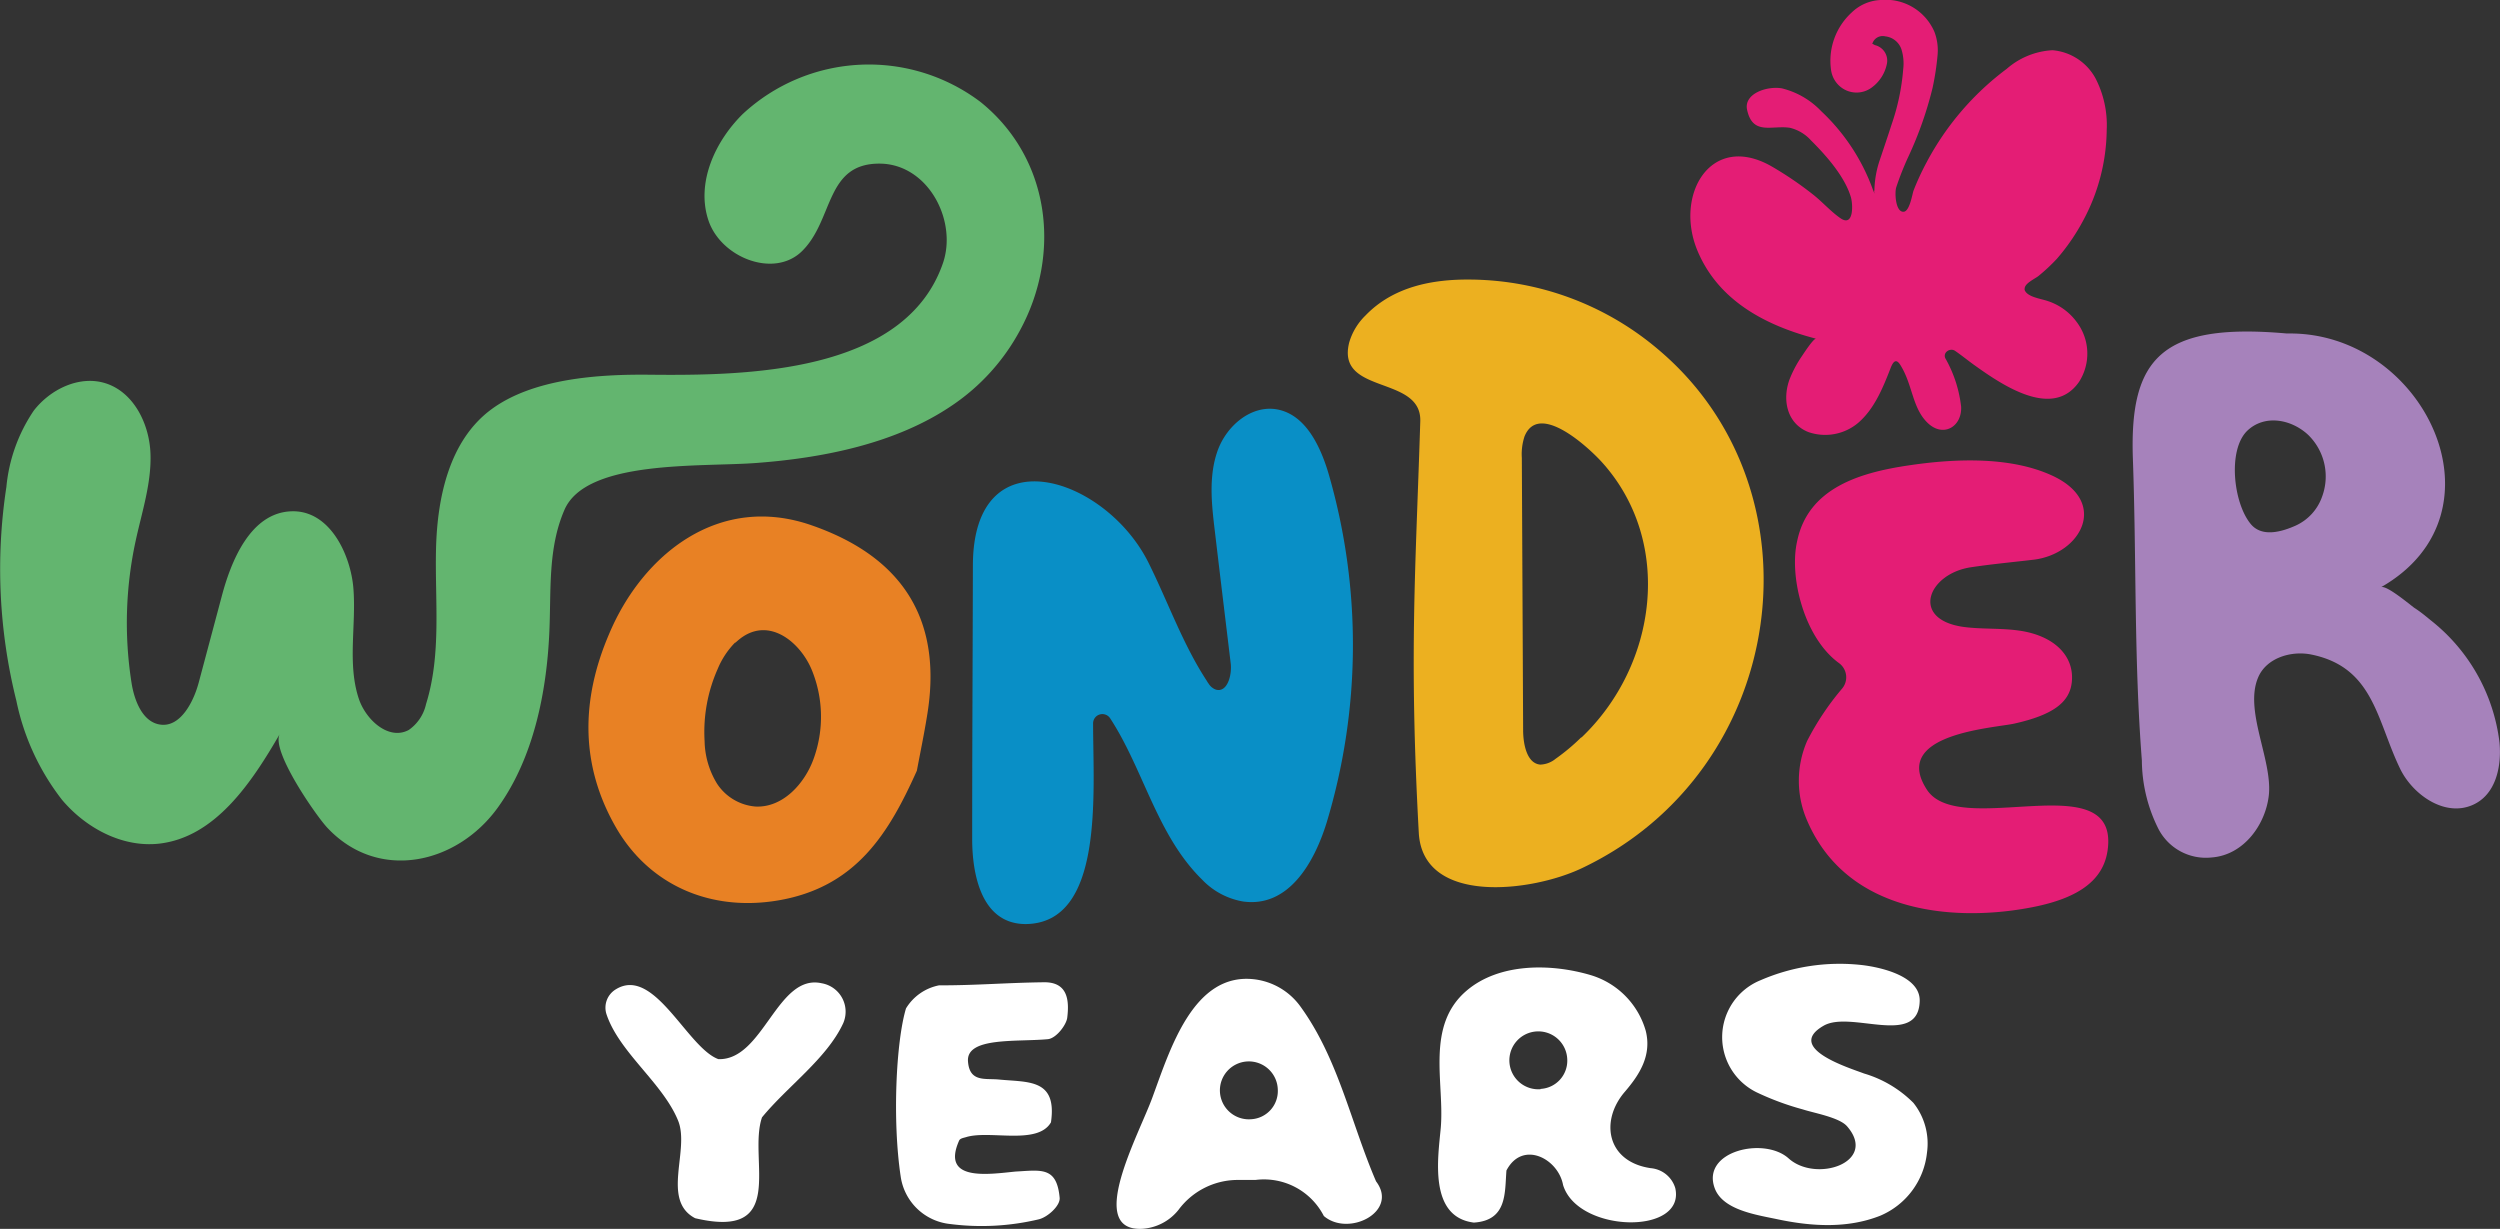 <svg xmlns="http://www.w3.org/2000/svg" viewBox="0 0 250.39 123.08"><rect x="0" y="0" width="250.39" height="123.08" fill="#333333" stroke="none"/><defs><style>.cls-1{fill:#098fc6;}.cls-2{fill:#ecb020;}.cls-3,.cls-8{fill:#e41d75;}.cls-4{fill:#e88124;}.cls-5{fill:#fff;}.cls-6{fill:#a682bb;}.cls-7{fill:#63b56f;}.cls-8{fill-rule:evenodd;}</style></defs><g id="Layer_2" data-name="Layer 2"><g id="Layer_1-2" data-name="Layer 1"><path id="logoMark_PathItem_" data-name="logoMark &lt;PathItem&gt;" class="cls-1" d="M121.05,68.47a1.44,1.44,0,0,0,.7.59c1.16.37,1.66-1.43,1.51-2.64-.53-4.42-1.07-8.84-1.59-13.25-.32-2.67-.63-5.45.27-8s3.41-4.65,6-4.16c2.88.55,4.37,3.79,5.19,6.66a61.48,61.48,0,0,1-.25,34.69c-1.23,4-3.8,8.57-8.38,7.93a7.38,7.38,0,0,1-4.1-2.19c-4.52-4.43-5.85-11-9.2-16.14a.93.93,0,0,0-1.72.51c0,6.94,1.14,20-6.75,20.08-4.49,0-5.36-5.09-5.36-8.51,0-9.76.05-17.61.07-27.37,0-13.25,13.18-9,17.54-.41,2,4,3.46,8.23,5.9,11.95A1.88,1.88,0,0,0,121.05,68.47Z"></path><path id="logoMark_CompoundPathItem_" data-name="logoMark &lt;CompoundPathItem&gt;" class="cls-2" d="M166.08,35a29.43,29.43,0,0,0-18.75-7c-3.89-.05-7.8.72-10.57,3.6a6.18,6.18,0,0,0-1.62,2.67c-1.38,5.32,7.25,3.26,7.11,7.92-.47,15-1.13,23.31-.15,41.22.4,7.27,11.3,5.94,16.32,3.55C179.18,77.12,182.84,49.11,166.08,35Zm-7.7,38.84A20.51,20.51,0,0,1,155.8,76a2.55,2.55,0,0,1-1.53.58c-1.33-.11-1.71-2-1.72-3.42q-.06-13.59-.13-27.31a5.66,5.66,0,0,1,.27-2.14c1.43-3.55,6.46,1.15,7.76,2.59C167.64,54.27,166,66.63,158.38,73.88Z"></path><path id="logoMark_PathItem_2" data-name="logoMark &lt;PathItem&gt;" class="cls-3" d="M184.21,66.43a1.76,1.76,0,0,1,.25,2.58A27.4,27.4,0,0,0,181,74.2a10,10,0,0,0,0,8c4.14,9.62,15.37,10.1,22.66,8.64,4.72-.94,7.06-2.81,7.44-5.75,1.13-8.63-14.86-1-18.11-6-3.66-5.61,6.71-6.16,8.77-6.62,3.82-.86,5.52-2.1,5.74-4.13.29-2.6-1.71-4.67-5.26-5.18-1.78-.26-3.71-.13-5.51-.36-5.49-.73-3.65-5.4.77-6,2-.3,4.11-.5,6.16-.74,4.71-.56,7.59-5.7,2-8.37-4.32-2.05-10.09-1.74-14.55-1.07-4.82.72-10,2.24-11.11,7.56C179.16,57.8,180.73,63.93,184.21,66.43Z"></path><path id="logoMark_CompoundPathItem_2" data-name="logoMark &lt;CompoundPathItem&gt;" class="cls-4" d="M61.65,82.8c3.33,5.84,9.47,8.52,16.24,7.39,7.89-1.32,11.15-6.79,13.94-13,.34-1.82.75-3.77,1.06-5.74,1.78-11.22-4.49-16.36-11.58-18.83C72,49.36,64.34,55.55,61,63.51,58.22,70,58.07,76.53,61.65,82.8Zm12-18.43.23-.2c3-2.61,6.27.11,7.43,2.94a12.36,12.36,0,0,1,.16,8.94c-.89,2.43-3.06,4.86-5.8,4.73a5.09,5.09,0,0,1-3.86-2.3,8.47,8.47,0,0,1-1.24-4.24A15.57,15.57,0,0,1,71.88,67,8.3,8.3,0,0,1,73.61,64.37Z"></path><path id="logoMark_CompoundPathItem_3" data-name="logoMark &lt;CompoundPathItem&gt;" class="cls-5" d="M82.3,98.48c-4.47-1-5.83,7.74-10.35,7.6-3.12-1.14-6.42-9.35-10.26-7a2.14,2.14,0,0,0-.94,2.52c1.28,3.81,5.61,6.86,7.15,10.6,1.24,2.93-1.72,8,1.72,9.81,9.36,2.21,5.26-5.92,6.7-10.1,2.54-3.1,6.48-5.88,8.12-9.4A2.89,2.89,0,0,0,82.3,98.48Z"></path><path id="logoMark_CompoundPathItem_4" data-name="logoMark &lt;CompoundPathItem&gt;" class="cls-5" d="M101.69,117.34c-2.77.28-7.45,1-5.63-3.1.1-.23.44-.27.7-.35,2.38-.73,7.15.84,8.5-1.48.64-4.4-2.3-4-5.23-4.29-1.37-.13-2.93.29-3.08-1.82-.18-2.46,4.87-1.93,8-2.22.83-.08,1.85-1.42,1.94-2.15.23-1.84,0-3.59-2.36-3.55-3.82.05-6.65.31-10.49.31A5,5,0,0,0,90.74,101c-1,3.34-1.37,11.25-.53,16.84a5.58,5.58,0,0,0,4.93,4.75,24.73,24.73,0,0,0,8.91-.47c.89-.22,2.16-1.37,2.08-2.16C105.84,116.82,104.29,117.2,101.69,117.34Z"></path><path id="logoMark_CompoundPathItem_5" data-name="logoMark &lt;CompoundPathItem&gt;" class="cls-5" d="M137.82,118.32c-2.52-5.85-3.77-12.28-7.58-17.52a6.67,6.67,0,0,0-4.63-2.72c-6.08-.7-8.41,7-10.17,11.78-1.32,3.69-6.79,13.54-1,13.21a5.05,5.05,0,0,0,3.59-1.89,7.39,7.39,0,0,1,5.78-3c.64,0,1.28,0,1.92,0a6.74,6.74,0,0,1,6.86,3.61C135.07,123.92,140.12,121.35,137.82,118.32Zm-12.54-6.22a2.9,2.9,0,1,1,2.7-2.95A2.83,2.83,0,0,1,125.28,112.1Z"></path><path id="logoMark_CompoundPathItem_6" data-name="logoMark &lt;CompoundPathItem&gt;" class="cls-5" d="M167.79,119a2.81,2.81,0,0,0-2.45-2c-4.38-.63-5.12-4.69-2.63-7.62,1.5-1.74,2.74-3.67,2.12-6.14a8.17,8.17,0,0,0-5.49-5.57c-4-1.19-9.19-1.24-12.46,1.56-4.14,3.54-2.18,9.25-2.58,13.75-.26,2.89-1.25,8.91,3.32,9.47,3.36-.22,3.08-3,3.26-5.22,1.6-3.06,5.18-1.2,5.67,1.45C158,123.49,168.84,123.74,167.79,119Zm-13.49-9.91a2.9,2.9,0,1,1,2.67-3A2.83,2.83,0,0,1,154.3,109.06Z"></path><path id="logoMark_PathItem_3" data-name="logoMark &lt;PathItem&gt;" class="cls-5" d="M193,115.44a7.74,7.74,0,0,1-4.68,6.32c-3.28,1.3-6.87,1.08-10.28.36-2.12-.45-5.49-.92-6.3-3.11-1.37-3.71,4.93-5.19,7.39-3,2.75,2.5,9,.4,5.86-3.21-.78-.89-3.31-1.32-4.44-1.69a27.41,27.41,0,0,1-4.64-1.72,6.15,6.15,0,0,1,.41-11.21,19.93,19.93,0,0,1,10.2-1.52c2,.24,5.79,1.15,5.75,3.57-.09,4.71-6.89.93-9.62,2.5-3.9,2.24,2.55,4.22,4.05,4.79a11.61,11.61,0,0,1,4.94,2.94A6.53,6.53,0,0,1,193,115.44Z"></path><path id="logoMark_CompoundPathItem_7" data-name="logoMark &lt;CompoundPathItem&gt;" class="cls-6" d="M243.42,62.1c-.51-.42-1-.83-1.61-1.22-.41-.29-2.84-2.35-3.35-2.06,13-7.4,4.41-25.52-9.21-25.42l-.22,0c-12.62-1.12-15.75,2.54-15.41,12.53.37,10.42.1,19.83.9,30.23a15.47,15.47,0,0,0,1.59,6.72,5.35,5.35,0,0,0,5.4,3c3.24-.24,5.42-3.33,5.73-6.26.36-3.55-2.51-8.48-1.06-11.8.83-1.92,3.28-2.68,5.33-2.26,6.24,1.28,6.53,6.59,8.87,11.42,1.22,2.54,4.37,4.84,7.18,3.68,2.43-1,3-3.9,2.78-6.29A18.34,18.34,0,0,0,243.42,62.1ZM232.58,49.72a5,5,0,0,1-2.65,2.92c-1.3.58-3.34,1.23-4.49-.14-1.76-2.09-2.35-7.46-.35-9.37,1.72-1.63,4.36-1.16,6.06.4A5.81,5.81,0,0,1,232.58,49.72Z"></path><path id="logoMark_PathItem_4" data-name="logoMark &lt;PathItem&gt;" class="cls-7" d="M95.38,40.59c-5.59,3.81-12.83,5.27-19.64,5.78-5.53.42-17-.36-19.2,4.68-1.69,3.88-1.33,8.12-1.52,12.24-.26,6-1.57,12.59-5.13,17.55-4.09,5.72-12,7.52-17.11,2.06-1.11-1.18-5.7-7.76-4.75-9.4-2.84,4.91-6.49,10.38-12.13,11-3.66.39-7.29-1.56-9.67-4.37a24,24,0,0,1-4.59-9.94,54.44,54.44,0,0,1-1-21.42,16.34,16.34,0,0,1,2.74-7.64c1.67-2.16,4.59-3.57,7.2-2.74,2.82.9,4.37,4.06,4.49,7s-.84,5.83-1.47,8.72a38.7,38.7,0,0,0-.44,14.19c.28,1.89,1.16,4.16,3.06,4.29s3.18-2.3,3.7-4.29l2.29-8.58c.89-3.37,2.82-8.39,7-8.51,3.9-.12,5.95,4.49,6.19,7.78.28,3.69-.62,7.52.54,11,.71,2.12,3,4.2,5,3.12a4.27,4.27,0,0,0,1.73-2.59c1.56-5,.88-10.31,1-15.51S45,44.11,49.21,41,60,37.48,65,37.53c9.62.1,25.58-.08,29.43-11.14,1.48-4.24-1.42-9.86-6.18-10-5.63-.13-4.71,5.61-7.92,8.76-2.8,2.76-8.14.65-9.38-3.09s.65-7.89,3.45-10.65a18.56,18.56,0,0,1,23.8-1.2c7,5.63,8.14,15.22,3.94,22.91A21.08,21.08,0,0,1,95.38,40.59Z"></path><path id="logoMark_PathItem_5" data-name="logoMark &lt;PathItem&gt;" class="cls-8" d="M211,13a19.51,19.51,0,0,1-2.31,9A20.55,20.55,0,0,1,206,25.93a18.31,18.31,0,0,1-1.82,1.7c-.35.29-1.39.73-1.4,1.28a.35.35,0,0,0,0,.13c.26.72,1.67.88,2.31,1.11A5.83,5.83,0,0,1,208,32.26a5.24,5.24,0,0,1,.22,6c-2.59,3.7-7.51.43-10.39-1.63-.65-.46-1.31-1-2-1.48-.5-.35-1.25.13-1,.72a12.7,12.7,0,0,1,1.59,4.87c.09,2-1.79,3.11-3.34,1.63s-1.5-3.75-2.69-5.72c-.4-.69-.7-.6-1,.13-.78,2-1.63,4.15-3.28,5.57a5.13,5.13,0,0,1-5,.92c-2.18-.87-2.63-3.3-1.85-5.34a11.71,11.71,0,0,1,1.21-2.26c.14-.2,1.12-1.73,1.41-1.75-5.19-1.35-9.78-3.88-11.84-8.74-2.4-5.63,1.29-12,7.39-8.52a35.11,35.11,0,0,1,4.19,2.85c.93.74,1.72,1.65,2.69,2.33,1.35.95,1.29-1.31,1.07-2.08-.61-2.09-2.52-4.23-4-5.7a4.13,4.13,0,0,0-2.11-1.26c-1.81-.28-3.73.8-4.29-1.81-.34-1.62,2-2.4,3.49-2.14a8.1,8.1,0,0,1,3.93,2.28,20.18,20.18,0,0,1,5.23,8,1,1,0,0,1,.1.28,2.44,2.44,0,0,1,0-.27,10.22,10.22,0,0,1,.56-3.17c.38-1.13.77-2.28,1.14-3.43a22.35,22.35,0,0,0,1.19-5.63,4.76,4.76,0,0,0-.19-2,1.93,1.93,0,0,0-1.62-1.27,1.08,1.08,0,0,0-1.29.76c.09,0,.18.09.27.12A1.6,1.6,0,0,1,189,6.31a3.89,3.89,0,0,1-1.58,2.49,2.55,2.55,0,0,1-3.13-.14A2.64,2.64,0,0,1,183.39,7a6.55,6.55,0,0,1,2.07-5.75A4.44,4.44,0,0,1,188.36,0a5.32,5.32,0,0,1,5.38,3.18,5.2,5.2,0,0,1,.32,2.33,26.49,26.49,0,0,1-.51,3.33,37.06,37.06,0,0,1-2.42,6.86,29.46,29.46,0,0,0-1.21,3.06c-.17.53-.08,2.47.72,2.45.6,0,.87-1.66,1-2.09a26.21,26.21,0,0,1,1.34-2.9,28.08,28.08,0,0,1,8-9.32,7.58,7.58,0,0,1,4.59-1.87,5.42,5.42,0,0,1,4.31,2.82A10.19,10.19,0,0,1,211,13Z"></path><path id="logoMark_PathItem_6" data-name="logoMark &lt;PathItem&gt;" class="cls-3" d="M187.76,19.11a2.44,2.44,0,0,0,0,.27,1,1,0,0,0-.1-.28Z"></path></g></g></svg>